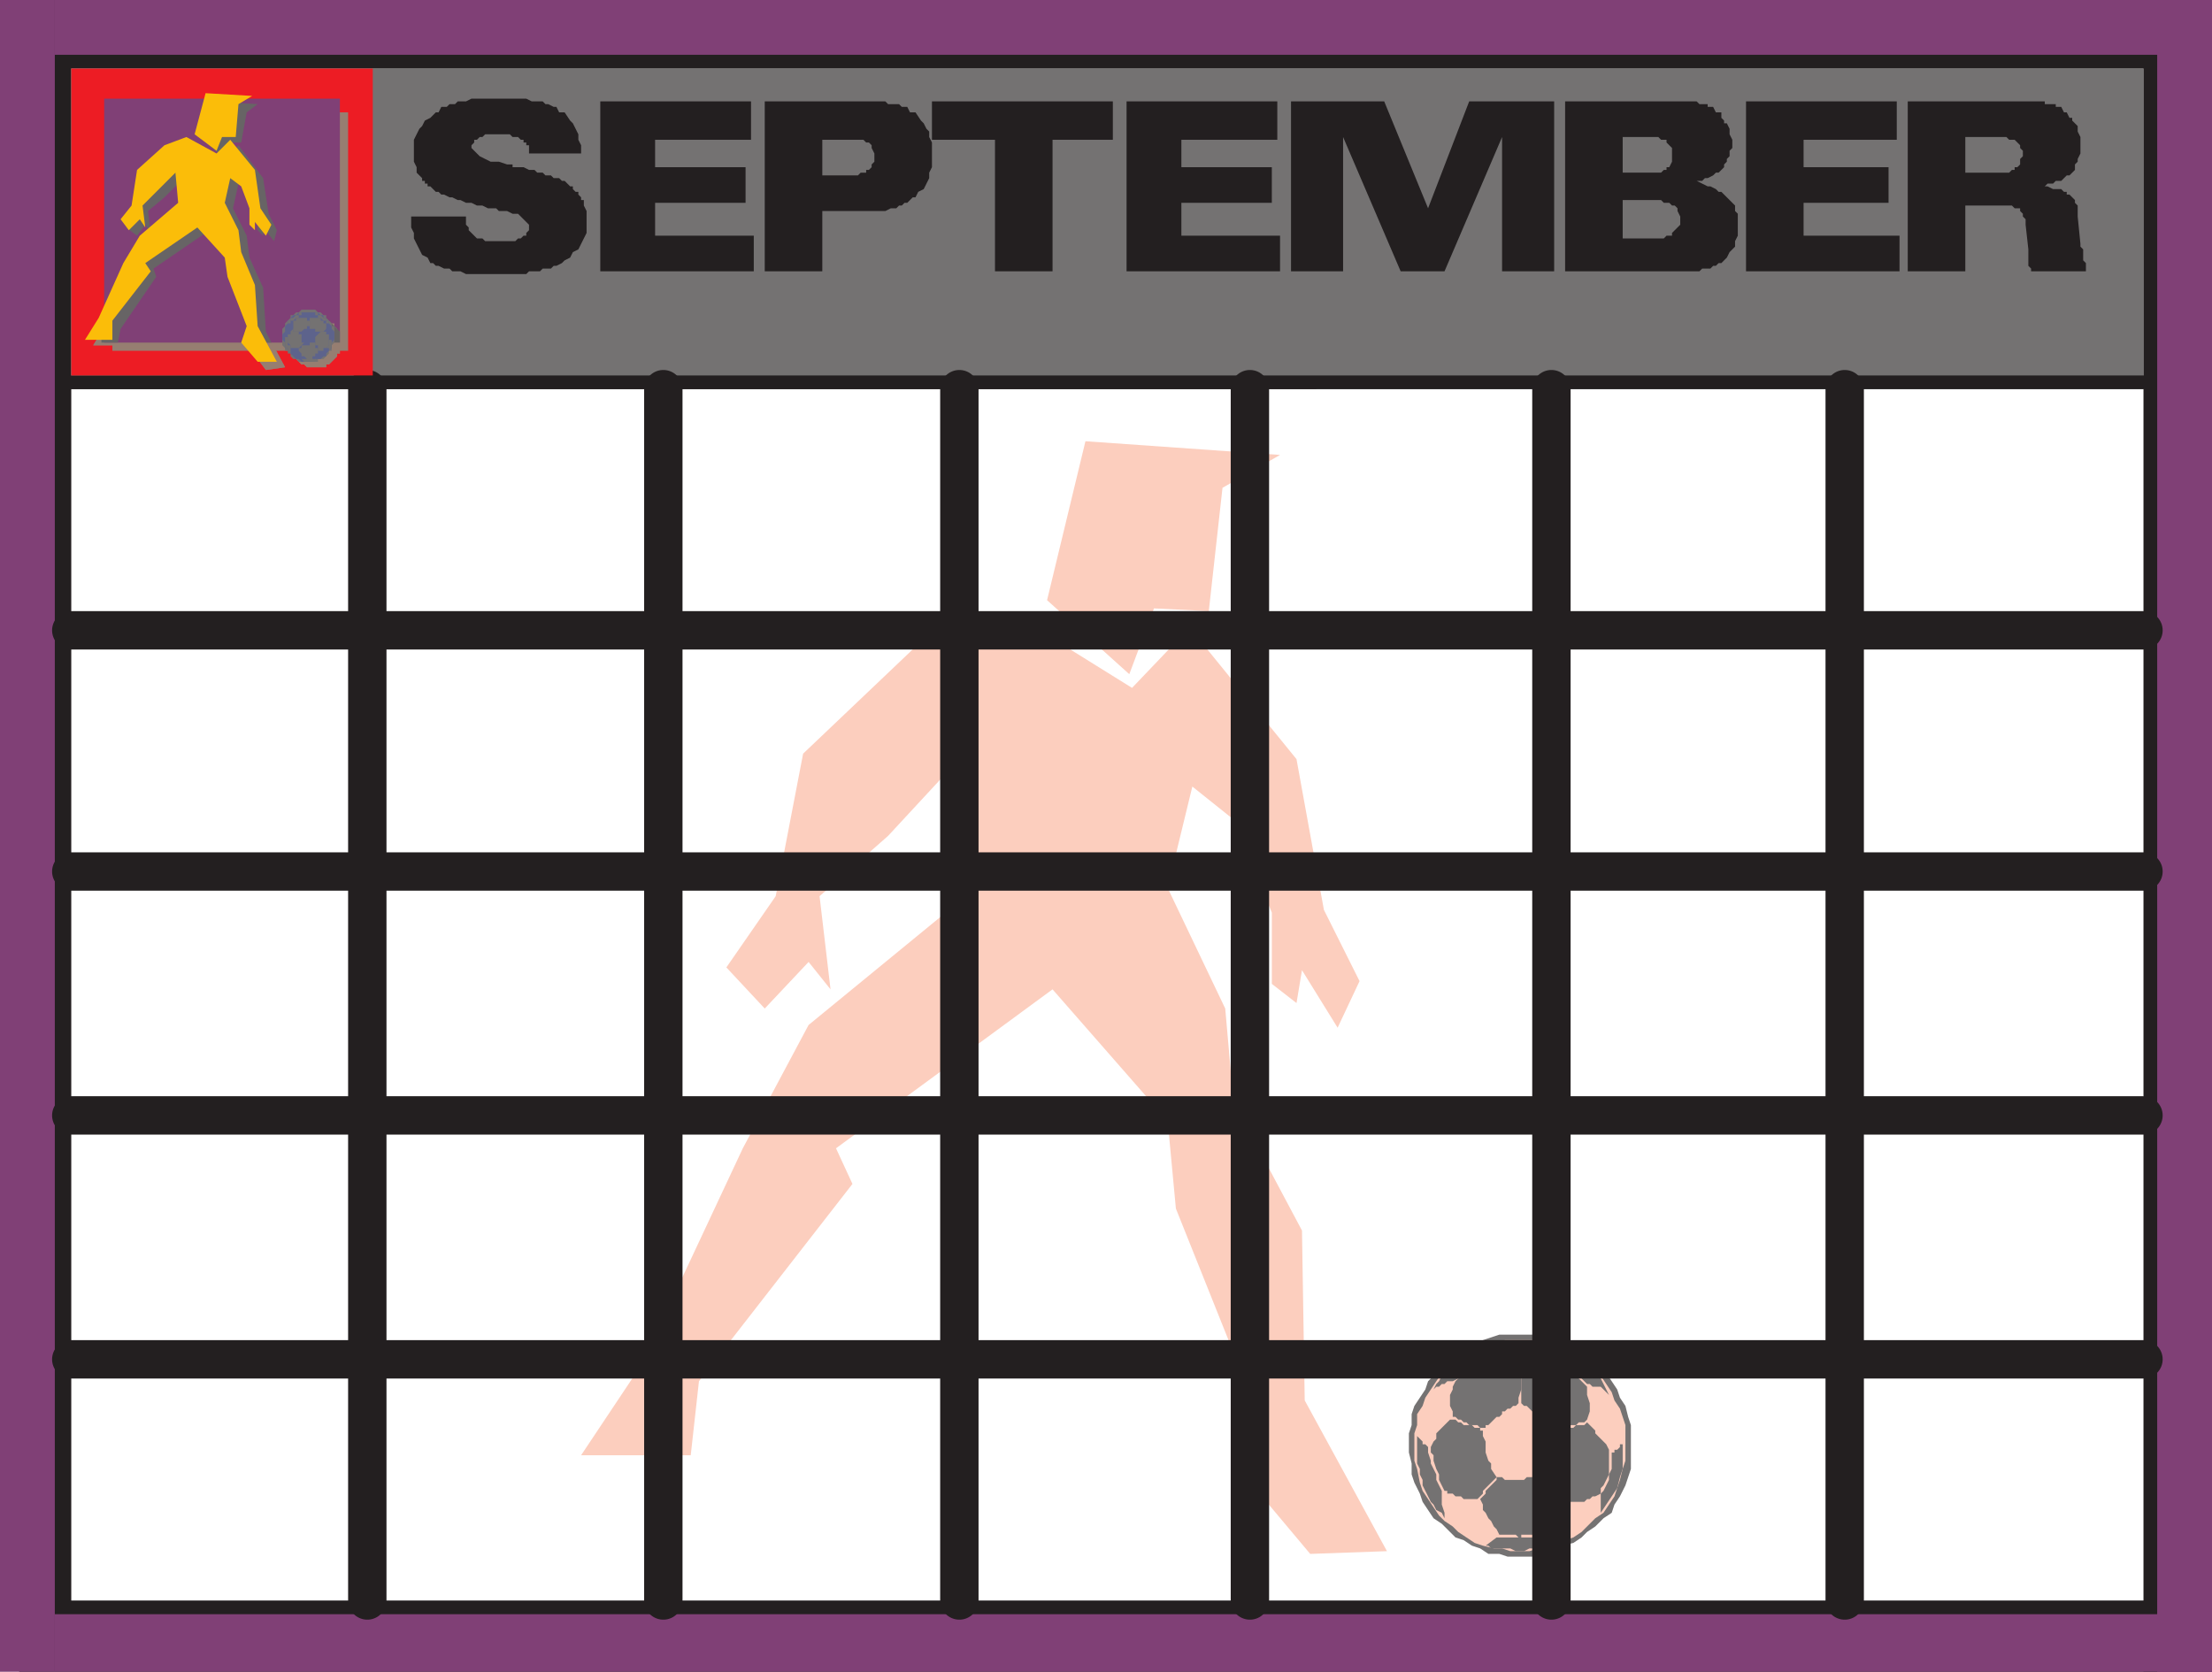 <svg xmlns="http://www.w3.org/2000/svg" width="605.25" height="457.5"><path fill="#747272" fill-rule="evenodd" d="M586.5 18.75h-567v87.75h567V18.75"/><path fill="#231f20" fill-rule="evenodd" d="M0 0h605.25v18.75H0V0"/><path fill="#231f20" fill-rule="evenodd" d="M586.5 0h18.75v457.5H586.5V0M0 0h19.5v453H0V0"/><path fill="#231f20" fill-rule="evenodd" d="M15 102.75h575.25v3.75H15v-3.75M5.25 438h600v19.5h-600V438"/><path fill="#804076" fill-rule="evenodd" d="M590.25 0h15v457.5h-15V0M0 0h15v457.5H0V0"/><path fill="#804076" fill-rule="evenodd" d="M15 0h590.25v15H15V0m0 441.75h590.25v15.75H15v-15.75"/><path fill="#fccebe" fill-rule="evenodd" d="M286.5 164.25 309 184.5l6.75-18 15 .75 3.75-33.75 15.75-9-53.25-3.75-10.5 43.5"/><path fill="#fccebe" fill-rule="evenodd" d="m276 167.25 33.75 21 15.75-16.5 29.25 36 7.5 41.25 9.75 19.5-6 12.75-9.75-15.75-1.5 9-6.75-5.25v-19.5l-10.5-25.5-11.25-9L319.5 243l15.75 33 2.25 25.5 18.75 35.25.75 46.5 22.5 41.25-21 .75L339 402l3.75-18.75-21-52.5-2.25-24-31.5-36-59.25 43.5 4.5 9.75-42 54-2.25 20.25h-30l16.5-24.75 27.75-59.25 18-33.75L267 243l-5.25-34.5L243 228.75l-18.75 16.5 3 25.5-6-7.5-12 12.75-10.5-11.25 13.5-19.5 7.5-39L250.5 177l25.5-9.75"/><path fill="#747272" fill-rule="evenodd" d="M446.25 395.25V390l-.75-2.25-.75-3-1.5-2.25-.75-2.25-3-4.5-3-1.5L435 372l-4.5-3-2.25-.75-2.25-1.5-2.25-.75-3-.75h-10.5l-4.5 1.5-3 1.5-2.25.75-4.5 3-1.5 2.25-3.75 3.75-.75 2.25-3 4.5-.75 2.25v3l-.75 2.25v5.25l.75 3v3l.75 2.25 1.5 3 .75 2.25 3 4.5 2.25 1.5 3.75 3.75 2.25.75 2.25 1.5 2.25.75 2.25 1.5h3l2.25.75h8.25l4.5-1.5 2.25-1.5 3-.75 2.25-1.5 1.5-1.5 2.25-1.5 2.25-2.25L441 414l.75-2.25 1.5-2.25 1.5-3 1.5-4.5v-6.75"/><path fill="#fccebe" fill-rule="evenodd" d="M444.75 395.25V390l-1.5-4.5-1.5-2.25L441 381l-3-4.5-2.25-1.5-2.25-2.25-4.5-3-9-3h-8.25L405 369l-3 .75-1.5 1.5-4.5 3-1.5 1.5-4.5 6.75-.75 2.25-1.5 2.25v3l-.75 2.25v7.5l.75 2.25.75 3.75.75 2.25 4.5 6.75 1.5 1.5 2.25 1.5 1.5 1.5 4.5 3 2.25.75 3 .75H411l2.25.75h5.25l2.25-.75h3l2.25-1.5 4.5-1.5 2.25-1.5 3.75-3.75 2.25-1.5 3-4.5 1.5-4.5.75-3 .75-2.25v-4.5"/><path fill="#747272" fill-rule="evenodd" d="M409.5 404.25 408 402v-1.5l-.75-.75-.75-2.25v-3l-.75-1.5v-1.5H405v-.75h-1.5l-.75-.75h-2.25l-.75-.75H399l-.75-.75h-1.5l-3.75 3.75v1.5l-.75.75-.75 1.5v1.5l.75.75v1.5L393 402l.75 1.5v1.5l1.5 3h.75v.75h1.5l.75.75h1.5l.75.75h3.75l1.5-1.5V408l3.75-3.75"/><path fill="#747272" fill-rule="evenodd" d="M406.5 390.75H405l-.75-.75H402l-.75-.75h-.75l-.75-.75H399l-.75-.75h-.75v-1.5l-.75-1.5v-3l.75-1.5v-.75l.75-1.5.75-.75 1.5-.75 2.25-2.25h1.5l1.5-1.5h1.5l.75.75h1.5l.75.75h.75l.75.75h1.5l.75.75h.75l.75.75h.75v3.75l-.75 2.25v1.5l-.75.75H414l-.75.75h-.75l-.75.75H411v.75l-.75.75h-.75l-2.25 2.25h-.75v.75"/><path fill="#747272" fill-rule="evenodd" d="m392.25 380.25.75-.75h.75l.75-.75h.75l.75-.75h1.5l1.5-.75 2.25-2.25 1.5-.75.75-.75 1.5-.75h.75l.75-.75v-.75l.75-.75v-.75h.75V369h.75l.75-.75H408l-.75.75h-1.5l-1.5.75-.75.75-1.5.75h-.75l-1.5.75-3.75 3.75-1.5.75-.75 1.5-.75.75-.75 1.5m24 3.75v-7.5h.75l1.5-1.5h.75l.75-.75h1.5l.75-.75h3l.75.75h1.5l.75.75h.75v.75h.75l.75.75h.75l3 3v2.25L435 384v2.25l-.75 2.25-.75.75H432l-.75.75H429l-.75.75h-3.75V390l-.75-.75H423v-.75h-.75l-2.25-2.25h-.75l-1.5-1.5H417l-.75-.75"/><path fill="#747272" fill-rule="evenodd" d="M425.25 372.75h1.5v.75h.75l.75.75h.75l.75.75h.75l1.5 1.5h.75v.75l1.5 1.5h.75l.75.75H438l2.25 2.25-2.25-4.5-2.25-1.5-1.5-.75-.75-1.5-3-1.5-.75-.75-3-1.5-.75-.75h-1.5l-.75-.75h-2.25.75v.75l.75.75h.75v.75l.75.75v.75l.75.75m-3 30.75 1.5-3v-.75l.75-2.25v-3l1.5-3h2.25l.75-.75h1.5l.75-.75h2.25l.75-.75 2.25 2.25v.75l3 3 .75 1.5v6.75l-1.5 3-.75.75v1.5l-1.5.75h-.75l-.75.75h-.75l-.75.75h-3.75l-.75.75h-1.5l-.75-.75v-1.5l-1.5-1.5-.75-1.5-1.5-1.5-.75-1.5m3.75 9V411l-.75-.75-.75-1.5V408l-.75-1.5-2.25-2.25h-3.75l-.75.75h-5.25l-.75-.75h-1.5v.75l-3 3v.75l-1.5 1.5.75 1.5v1.5l.75.75.75 1.5.75.75.75 1.5.75.75.75 1.5h4.5l.75.75h.75V420h5.25l.75-1.5 2.25-2.25v-.75l.75-1.5.75-.75v-.75m-31.5-4.5-1.5-3v-1.5l-1.5-3v-.75l-.75-2.25V396l-.75-.75h-.75v-.75l-1.5-1.5v-.75 8.25l.75 1.5v1.5l.75 1.5v1.5l2.25 4.5.75.75.75 1.5 1.5.75.75 1.5V414l-.75-2.25V408m15 12.75h12.75l2.25 2.25H423l-.75.75h-3.75l-1.5.75h-2.25l-1.5-.75H408l-.75-.75h-.75l3-2.25"/><path fill="#747272" fill-rule="evenodd" d="m438 408.75.75-.75 1.5-3v-1.5l.75-1.5v-4.5h.75v-.75h.75l.75-.75v-.75h.75v-1.5V402l-.75 2.25-.75 3L438 414v-5.25"/><path fill="none" stroke="#231f20" stroke-linecap="round" stroke-linejoin="round" stroke-miterlimit="10" stroke-width="10.5" d="M100.5 106.5V438m0-331.5V438m81-331.5V438m0-331.5V438m81-331.5V438m0-331.5V438M342 106.5V438m0-331.5V438m82.5-331.5V438m0-331.5V438m80.25-331.5V438m0-331.5V438M19.5 172.5h567m-567 0h567m-567 66h567m-567 0h567m-567 66.75h567m-567 0h567M19.5 372h567m-567 0h567"/><path fill="#ed1c24" fill-rule="evenodd" d="M19.5 18.75H102v84H19.5v-84"/><path fill="#967e71" fill-rule="evenodd" d="m55.5 38.25 5.25 4.5L63 39h3l1.5-8.25 3-2.25-12-.75-3 10.5"/><path fill="#967e71" fill-rule="evenodd" d="m53.25 39 8.25 5.25 3.75-3.75L72 48.75l1.5 9.75 2.25 4.5-1.5 3L72 62.25v2.25L70.5 63v-4.5l-2.25-6-3-2.25-1.5 6.75 3.75 7.5.75 6L72 80.25l.75 10.5L78 100.5l-5.25.75-4.5-6 .75-4.5L64.5 78l-.75-6-7.5-8.25L42 73.5l.75 2.25L33 90l-.75 4.5H25.5l3.75-6 6.75-15 3.75-7.5L51 57l-.75-8.25L45 54l-4.5 3.75.75 6-1.5-2.25-2.25 3-3-2.25 3-4.5L39.75 48l7.5-6.75 6-2.25M93 93.75V91.5l-.75-.75V90l-.75-.75v-.75h-.75l-.75-.75h-.75L88.5 87h-3.75l-.75.75h-1.5v.75h-.75v.75L81 90h-.75v1.5l-.75.75v3l.75.75v1.5H81v.75l1.5 1.5h.75l.75.75h5.25v-.75H90l2.25-2.25v-.75H93v-3"/><path fill="#967e71" fill-rule="evenodd" d="M30.75 30.75h64.5V96h-64.5V30.75"/><path fill="#967e71" fill-rule="evenodd" d="m53.25 39 8.25 5.25 3.75-3.75L72 48.75l1.5 9.75 2.25 4.5-1.5 3L72 62.25v2.25L70.5 63v-4.5l-2.25-6-3-2.25-1.5 6.75 3.75 7.5.75 6L72 80.25l.75 10.5L78 100.5l-5.25.75-4.5-6 .75-4.5L64.5 78l-.75-6-7.5-8.25L42 73.5l.75 2.25L33 90l-.75 4.5H25.5l3.75-6 6.75-15 3.75-7.5L51 57l-.75-8.25L45 54l-4.5 3.75.75 6-1.5-2.25-2.25 3-3-2.25 3-4.5L39.75 48l7.5-6.75 6-2.25"/><path fill="#804076" fill-rule="evenodd" d="M28.5 27H93v66.75H28.5V27"/><path fill="#967e71" fill-rule="evenodd" d="M93 93.75V91.5l-.75-.75V90l-.75-.75v-.75h-.75l-.75-.75h-.75L88.5 87h-3.75l-.75.75h-1.5v.75h-.75v.75L81 90h-.75v1.5l-.75.75v3l.75.75v1.5H81v.75l1.5 1.5h.75l.75.75h5.25v-.75H90l2.25-2.25v-.75H93v-3"/><path fill="#676465" fill-rule="evenodd" d="M93 91.5v-.75L89.25 87H85.5l-1.5.75h-1.5l-.75 1.5L81 90l-.75 1.5-.75.75v1.5H93V91.5M55.5 38.25l5.25 4.5L63 39h3l1.5-8.25 3-2.25-12-.75-3 10.5"/><path fill="#676465" fill-rule="evenodd" d="m53.25 39 8.25 5.25 3.75-4.5 6.75 9 1.5 9.75 2.25 4.5-.75 3-3-3.75v2.25L70.5 63v-4.5l-2.25-6-3-2.25-1.5 6.75 3.75 7.5.75 6L72 78.75l.75 12 1.5 3h-6l.75-3L63.75 78v-6l-7.5-8.25L42 73.5l.75 2.25L33 90l-.75 3.75h-4.5v-3l1.5-2.25 6.75-15 3.75-7.5L51 57l-.75-8.25L45 54l-4.5 3.75.75 6-1.5-2.25-2.25 3-3-2.25 3-4.5L39.75 48l7.5-6.75 6-2.25"/><path fill="#fbbd09" fill-rule="evenodd" d="m53.25 36.75 6 4.5 1.5-3.75h3.75l.75-9L69 26.25l-12.75-.75-3 11.25"/><path fill="#fbbd09" fill-rule="evenodd" d="m51 37.5 8.25 4.5L63 38.25l6.75 8.25 1.5 10.5 3 4.5-1.5 3-3-3.75V63l-1.5-1.5V57L66 51l-3-2.25-1.5 6.75 3.75 7.5.75 6 3.75 9 .75 11.25L75.75 99H70.5L66 93.75l1.5-4.5-5.25-13.5-.75-5.25-7.5-8.25L39.75 72l1.5 2.25-10.5 13.5V93h-7.5L27 87l6.75-15 4.5-7.5 10.5-9-.75-8.25-9 9 .75 6-1.5-2.25-3 3L33 60l3-3.75 1.5-9.75 7.5-6.75 6-2.25"/><path fill="#747272" fill-rule="evenodd" d="M91.5 92.25v-3h-.75v-.75l-1.5-1.5v-.75h-.75l-.75-.75H87l-.75-.75H82.5l-.75.75H81l-.75.75h-.75V87L78 88.5v.75l-.75.75v4.5l.75.75V96h.75v.75h.75v.75l.75.75H81l.75.75H87v-.75h1.5l1.5-1.5V96h.75v-1.5l.75-.75v-1.5"/><path fill="#5d638c" fill-rule="evenodd" d="M91.5 92.25v-1.5l-.75-.75v-.75L90 88.5v-.75h-.75V87h-.75v-.75h-.75L87 85.5h-5.25l-.75.75h-.75l-.75.75v.75h-.75v.75l-.75.75v1.5l-.75.75V93l.75.75v1.5h.75V96L81 98.25h.75l.75.75h3l.75-.75h1.5l.75-.75h.75v-.75l1.5-1.5v-1.5l.75-.75v-.75"/><path fill="#747272" fill-rule="evenodd" d="M83.25 93.75h-.75V91.5h-.75v-.75h-1.5V90l-.75.75v.75h-.75v2.25l.75.75v.75h2.25l1.5-1.5"/><path fill="#747272" fill-rule="evenodd" d="M82.5 90.75h-2.25v-3H81V87h3v.75h.75v1.5H84V90h-.75l-.75.75"/><path fill="#747272" fill-rule="evenodd" d="M78.75 88.5h.75v-.75h.75L81 87h.75v-.75h.75v-.75h.75-1.5v.75H81l-.75.75h-.75v.75h-.75v.75m6 .75V87h3v.75h.75v.75h.75V90l-.75.75h-2.25V90h-1.5v-.75"/><path fill="#747272" fill-rule="evenodd" d="M87 86.25V87h.75l.75.75h.75v.75H90v-.75h-.75V87h-.75l-.75-.75H87v-.75h-1.5.75v.75H87m-.75 7.5v-1.5l1.5-1.5h1.5v.75H90v3l-.75.75h-.75V96H87v-1.5h-.75v-.75"/><path fill="#747272" fill-rule="evenodd" d="M87 96v-.75h-.75v-1.5h-1.5v.75h-1.5v-.75.75h-.75v.75h-.75V96l.75.75v.75h.75l.75.75h1.5v-.75h.75v-.75H87V96m-7.5-.75v-.75h-.75v-2.25H78v-.75 3.75h.75V96l.75.75v-1.5m3.75 3h3V99h-3l-.75-.75h.75m6-3 .75-.75V93h.75v-1.5 3.75L90 96h-.75.75v-.75h-.75"/><path fill="#231f20" fill-rule="evenodd" d="M537.75 56.25v-9h12l.75-.75h.75v-.75h.75l.75-.75v-1.5l.75-.75v-1.5l-.75-.75v-.75l-1.5-1.5h-1.5l-.75-.75h-11.25v36.75H522v-46.5h37.5v.75h3v.75h1.5l.75 1.5h.75l.75 1.5h.75V33l1.5 1.5V36l.75 1.5V42l-.75 1.5v.75l-.75.75v1.5l-1.5 1.5h-.75l-1.5 1.5h-1.5l-.75.75h-1.5l-.75.75H558h2.25l1.5.75H564l.75.75h.75v.75h.75l1.5 1.5v.75l.75.75v3l.75 7.5v.75l.75.75v3l.75.75v2.25h-15v-.75l-.75-.75v-4.5l-.75-6.75V60l-.75-.75v-.75l-.75-.75V57h-1.5l-.75-.75h-12.75m-60 18v-46.5H519v10.5h-25.5v7.5h23.25v9.75H493.5v9h26.25v9.75h-42m-33.75 0v-9h11.25l.75-.75h1.5v-.75l2.25-2.25v-2.25l-.75-1.5V57l-.75-.75h-.75l-.75-.75h-1.5l-.75-.75H444v-7.5h10.5l.75-.75h.75v-.75h.75l.75-1.5V40.5L456 39v-.75h-1.5l-.75-.75H444v36.75h-15.75v-46.5h36l.75.75h2.25v.75h1.5l.75 1.5h1.5v1.5l.75.75v.75h.75l.75 1.5v1.5l.75 1.5v2.25l-.75.75v1.5l-.75.75v.75l-.75.75v.75l-1.5 1.5h-.75l-.75.75-1.5.75h-.75l-.75.75h-1.5l3 1.5h.75l1.5.75.75.75h.75l3.75 3.75v1.5l.75.75v6l-.75 1.5v1.5l-1.5 1.5-.75 1.5L471 72h-.75l-.75.75h-.75l-.75.75h-2.25l-.75.75h-21m-90.75 0v-46.5h25.5l12 29.25L402 27.75h23.25v46.5H411V37.5l-15.75 36.75h-12L367.5 37.5v36.75h-14.25m-45 0v-46.5h41.25v10.5h-26.25v7.5H348v9.75h-24.75v9h27v9.75h-42m-36 0v-36H255v-10.5h49.5v10.5H288v36h-15.75M225 57.75V48h9.75l.75-.75h1.5v-.75h.75l.75-.75V45l.75-.75V42l-.75-1.5v-.75l-.75-.75H237l-.75-.75H225v36h-15.75v-46.5h33l.75.75h3l.75.75h1.5l.75 1.5h1.5L252 33l.75.75.75 1.5.75.75v1.5L255 39v6.75l-.75 1.5v1.5l-1.5 3-1.5.75-.75 1.5h-.75l-1.5 1.5h-.75l-.75.75H246l-.75.75h-1.5l-1.5.75H225m-60.75 16.5v-46.5h41.25v10.5h-26.25v7.5H204v9.75h-24.75v9h27v9.75h-42m-36-15h-.75v2.25l.75.75V63l2.25 2.25h1.5l.75.75H141l.75-.75h.75l.75-.75h.75v-.75l.75-.75v-1.5l-3-3h-1.5l-1.5-.75h-2.25l-.75-.75h-2.25l-1.5-.75h-1.5l-1.5-.75h-1.5l-1.5-.75h-.75l-1.5-.75H123l-1.5-.75h-.75l-.75-.75h-.75l-1.5-1.5H117v-.75h-.75v-.75h-.75v-.75l-1.5-1.5v-1.5l-.75-1.5v-6l1.5-3 .75-.75.75-1.5 1.5-.75 1.5-1.5h.75l.75-1.5h1.5l.75-.75h1.5l.75-.75h2.25L129 27h15l1.5.75h3l.75.75h.75l1.5.75h.75l.75 1.5h1.5L156 33l.75.75 1.5 3v1.5l.75 1.5V42h-14.25v-2.25H144V39h-.75v-.75h-.75l-.75-.75h-1.5l-.75-.75h-6.75l-.75.75h-.75l-.75.75h-.75V39l-.75.75v.75l2.25 2.25 3 1.5h2.25l2.25.75h1.5v.75h3l1.5.75h1.5l.75.75h1.5l.75.75h1.5l.75.75h1.5l.75.75h.75L156 51h.75v.75l.75.75h.75v.75l.75.75v.75h.75v1.5l.75 1.5v6l-2.25 4.5-1.5.75-.75 1.5-1.5.75-.75.75-1.5.75h-.75l-.75.75h-2.25l-.75.75h-3L144 75h-16.5l-1.5-.75h-2.25l-.75-.75h-1.5l-1.5-.75h-.75l-.75-.75h-.75l-.75-1.5-1.5-.75-2.25-4.5v-1.5l-.75-1.5v-3h15.75"/></svg>
